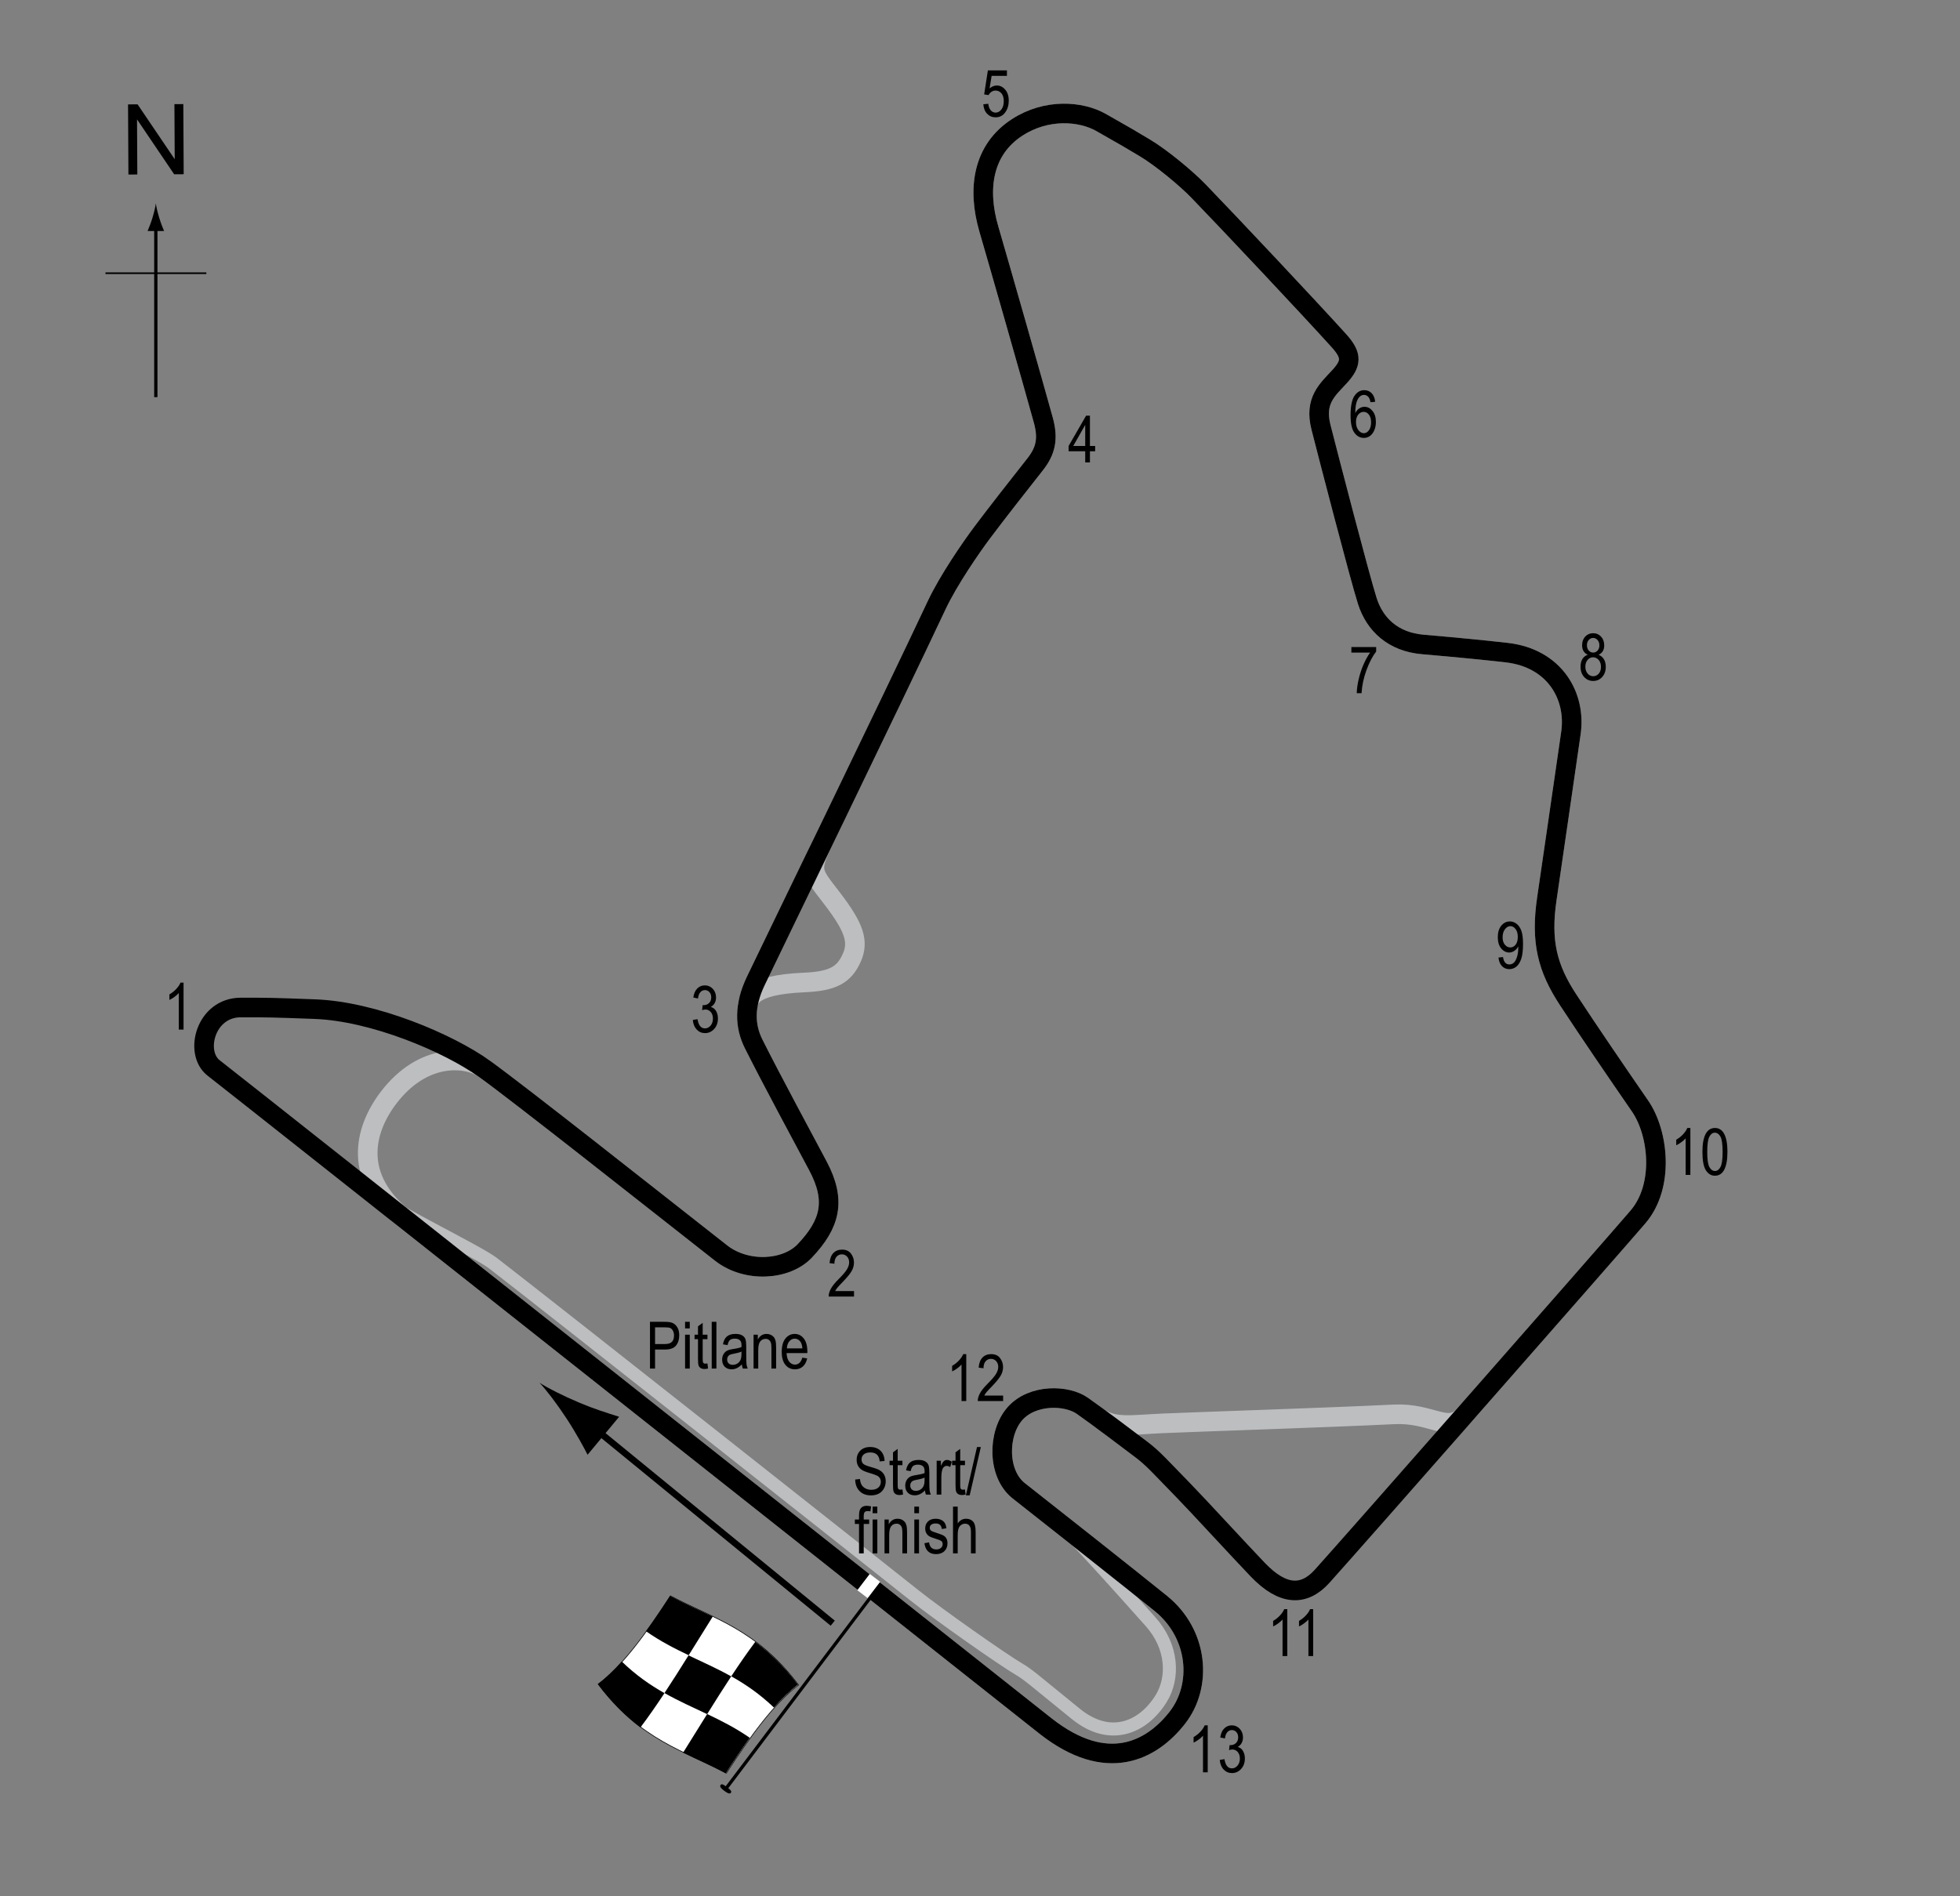 <?xml version="1.0" encoding="utf-8"?>
<!-- Generator: Adobe Illustrator 14.0.0, SVG Export Plug-In . SVG Version: 6.00 Build 43363)  -->
<!DOCTYPE svg PUBLIC "-//W3C//DTD SVG 1.1//EN" "http://www.w3.org/Graphics/SVG/1.1/DTD/svg11.dtd">
<svg version="1.1" xmlns="http://www.w3.org/2000/svg" xmlns:xlink="http://www.w3.org/1999/xlink" x="0px" y="0px" width="300px"
	 height="290.333px" viewBox="0 0 300 290.333" enable-background="new 0 0 300 290.333" xml:space="preserve">
<rect x="0" y="0" width="300" height="290.333" fill="#808080" stroke="none"/>
<g id="Pitlane">
	<path fill="none" stroke="#BCBEC0" stroke-width="2" d="M162.61,233.542c4.667,4.834,8.25,8.875,13.5,14.75
		c3.396,3.801,3.592,8.563,1.625,11.75c-2.75,4.458-7.792,6.626-13.042,2.376c-6.495-5.258-7.313-6.045-8.667-6.834
		c-2.5-1.458-12.417-8.417-16.167-11.417s-54.5-43.125-64.375-50.75c-2.335-1.803-14.667-7.708-17.792-10.167"/>
</g>
<g id="_x31_986_Circuit">
	<path fill="none" stroke="#BCBEC0" stroke-width="3" d="M61.896,186.576c-7.865-6.223-6.283-13.464-2.411-18.534
		c5.25-6.875,11.931-6.372,14.708-4.375c0.586,0.421,1.349,0.987,2.257,1.672c7.36,5.551,24.266,18.928,33.909,26.494
		c3.898,3.059,10,2.667,12.833-0.333c3.888-4.116,4.833-7.667,2-13c-1.959-3.689-7.167-13.334-9.833-18.667
		c-0.825-1.649-1.2-3.429-0.967-5.421c0.154-1.314,0.092-3.62,8.717-3.995c4.352-0.189,6.078-1.146,7.25-3.75
		c1.125-2.5,0.414-4.665-3-9.125c-3.066-4.006-3.559-4.146-1.319-8.777c6.119-12.656,13.344-27.64,17.319-36.098
		c1.807-3.845,5.297-8.896,7-11.167c2.25-3,5.583-7.25,8.083-10.417c1.633-2.068,2.02-3.943,1.25-6.75
		c-1.417-5.167-7.012-24.747-8.333-29.25c-1.833-6.25-0.903-12.188,4.333-15.583c4.5-2.917,9.75-2.5,12.833-0.75
		c4.027,2.286,4.25,2.417,6.75,3.917s6.281,4.632,8.166,6.583c4.75,4.917,16.833,17.75,21.5,22.917c2.054,2.274,1.918,3.5,0.084,5.5
		s-3.882,3.632-2.834,7.75C203.359,70,208.111,88.333,209.277,92s4.004,6.281,8.5,6.667c5.833,0.5,9.998,0.928,12.833,1.25
		c7.333,0.833,10.666,6.64,9.833,12.333c-1,6.833-3.054,21.171-3.666,25.25c-1,6.667,0.083,10.75,3.25,15.583s7.666,11.417,11,16.25
		c2.839,4.116,3.755,12.242-0.334,17c-2.072,2.412-11.065,12.681-20.788,23.754c-0.892,1.016-5.313,6.098-6.045,6.829
		c-2.375,2.375-4.869-0.649-10.5-0.375c-10.25,0.5-29.625,1.125-35.375,1.375c-4.872,0.212-7.518,0.793-10.014-1.026
		c-0.703-0.513-1.454-1.055-2.278-1.641c-2.418-1.72-7.667-1.833-10.333,1.167s-2.755,9.215,0.583,11.833
		c4.25,3.333,17.707,13.969,21.75,17.25c5.75,4.667,6.368,12.561,2.5,17.5c-3.916,5-10.75,8.667-20.167,1.25
		C156.293,261.309,98.389,215.451,61.896,186.576z"/>
</g>
<g id="Current_Circuit">
	<path fill="none" stroke="#000000" stroke-width="3" d="M32.693,163.5c-3-2.333-1.25-9.25,4.167-9.25
		c4.333,0,4.669,0.003,11.333,0.25c9,0.333,20.444,5.173,26,9.167c5.333,3.833,25.333,19.667,36.167,28.167
		c3.898,3.059,10,2.667,12.833-0.333c3.888-4.116,4.833-7.667,2-13c-1.959-3.689-7.167-13.334-9.833-18.667
		c-1.369-2.737-1.5-5.833,0.333-9.667c2.767-5.787,20.5-42.25,27.667-57.5c1.807-3.845,5.297-8.896,7-11.167
		c2.25-3,5.583-7.25,8.083-10.417c1.633-2.068,2.02-3.943,1.25-6.75c-1.417-5.167-7.012-24.747-8.333-29.25
		c-1.833-6.25-0.903-12.188,4.333-15.583c4.5-2.917,9.75-2.5,12.833-0.75c4.027,2.286,4.25,2.417,6.75,3.917
		s6.281,4.632,8.166,6.583c4.75,4.917,16.833,17.75,21.5,22.917c2.054,2.274,1.918,3.5,0.084,5.5s-3.882,3.632-2.834,7.75
		C203.359,70,208.111,88.333,209.277,92s4.004,6.281,8.5,6.667c5.833,0.5,9.998,0.928,12.833,1.25
		c7.333,0.833,10.666,6.64,9.833,12.333c-1,6.833-3.054,21.171-3.666,25.25c-1,6.667,0.083,10.75,3.25,15.583s7.666,11.417,11,16.25
		c2.839,4.116,3.755,12.242-0.334,17c-4.583,5.333-43,49.083-48.333,55c-2.763,3.065-6,3-9.833-1
		c-2.855-2.979-9.273-9.976-11.334-12.084c-3.583-3.666-4.67-4.96-6.5-6.333c-3-2.25-5.25-4-9-6.667
		c-2.418-1.72-7.667-1.833-10.333,1.167s-2.755,9.215,0.583,11.833c4.25,3.333,17.707,13.969,21.75,17.25
		c5.75,4.667,6.368,12.561,2.5,17.5c-3.916,5-10.75,8.667-20.167,1.25C154.684,260.042,38.405,167.943,32.693,163.5z"/>
</g>
<g id="Startline">
	<line fill="none" stroke="#FFFFFF" stroke-width="2" x1="132.016" y1="244.073" x2="133.922" y2="241.573"/>
</g>
<g id="Flag_x2C__North">
	<g>
		<g>
			<path fill="#FFFFFF" stroke="#000000" stroke-width="0.1" d="M102.623,244.332c6.532,3.488,13.064,4.986,19.596,13.633
				c-3.681,2.779-7.361,7.829-11.042,13.513c-6.532-3.492-13.064-4.986-19.596-13.619
				C95.261,255.071,98.942,250.017,102.623,244.332z"/>
			<path d="M108.238,262.421c2.177,1.032,4.355,2.136,6.532,3.646c-1.227,1.699-2.453,3.528-3.679,5.427
				c-2.178-1.159-4.355-2.101-6.533-3.162C105.784,266.38,107.011,264.389,108.238,262.421z"/>
			<path d="M115.607,251.364c2.177,1.622,4.355,3.695,6.532,6.559c-1.227,0.937-2.454,2.125-3.681,3.503
				c-2.177-2.081-4.354-3.562-6.531-4.782C113.154,254.78,114.381,253,115.607,251.364z"/>
			<path d="M105.386,253.442c2.177,1.037,4.355,1.995,6.532,3.214c-1.227,1.864-2.454,3.811-3.68,5.779
				c-2.177-1.033-4.355-1.996-6.532-3.229C102.933,257.35,104.16,255.409,105.386,253.442z"/>
			<path d="M102.558,244.336c2.177,1.168,4.355,2.11,6.532,3.168c-1.227,1.955-2.453,3.946-3.68,5.913
				c-2.178-1.035-4.356-2.147-6.534-3.676C100.104,248.051,101.331,246.23,102.558,244.336z"/>
			<path d="M95.172,254.382c2.177,2.108,4.355,3.608,6.532,4.841c-1.227,1.855-2.453,3.627-3.68,5.252
				c-2.178-1.643-4.355-3.744-6.533-6.644C92.719,256.915,93.946,255.746,95.172,254.382z"/>
		</g>
	</g>
	<line fill="#FFFFFF" stroke="#000000" stroke-width="0.5" x1="110.933" y1="274.077" x2="133.1" y2="244.745"/>
	<path d="M110.3,273.285c0.117-0.155,0.26-0.215,0.963,0.315c0.702,0.532,0.726,0.715,0.608,0.87
		c-0.119,0.155-0.33,0.224-1.031-0.309C110.137,273.631,110.182,273.44,110.3,273.285z"/>
	<g>
		<line fill="none" stroke="#000000" x1="127.459" y1="248.508" x2="90.402" y2="218.19"/>
		<path d="M88.66,214.745c2.385,1.007,4.065,1.508,6.106,2.165l-4.834,5.818c-0.333-0.713-1.82-3.447-3.247-5.605
			c-1.53-2.313-3.031-4.275-4.105-5.423C83.904,212.546,86.106,213.665,88.66,214.745z"/>
	</g>
	<g>
		<g>
			<g>
				<line fill="none" stroke="#000000" stroke-width="0.5" x1="23.85" y1="60.804" x2="23.85" y2="34.521"/>
				<path d="M23.338,33.34c-0.25,0.827-0.479,1.364-0.746,2.027h2.522c-0.113-0.237-0.496-1.2-0.746-2.027
					c-0.268-0.885-0.45-1.687-0.516-2.207C23.788,31.653,23.605,32.455,23.338,33.34z"/>
			</g>
		</g>
	</g>
	<line fill="none" stroke="#000000" stroke-width="0.25" x1="16.145" y1="41.829" x2="31.581" y2="41.829"/>
	<g>
		<path d="M19.656,26.72l-0.057-10.737l1.458-0.008l5.685,8.4l-0.045-8.43l1.362-0.007l0.057,10.737l-1.458,0.008l-5.685-8.407
			l0.045,8.438L19.656,26.72z"/>
	</g>
</g>
<g id="Current_Labels">
	<g>
		<path d="M99.487,209.529v-7.158h2.212c0.521,0,0.905,0.045,1.152,0.137c0.339,0.124,0.608,0.353,0.811,0.688
			s0.303,0.747,0.303,1.235c0,0.645-0.164,1.171-0.493,1.577s-0.896,0.61-1.704,0.61h-1.504v2.91H99.487z M100.264,205.774h1.519
			c0.479,0,0.828-0.108,1.05-0.324c0.222-0.217,0.332-0.543,0.332-0.979c0-0.283-0.055-0.526-0.163-0.728
			c-0.109-0.201-0.241-0.34-0.396-0.415c-0.154-0.075-0.434-0.112-0.837-0.112h-1.504V205.774z"/>
		<path d="M104.858,203.381v-1.011h0.718v1.011H104.858z M104.858,209.529v-5.186h0.718v5.186H104.858z"/>
		<path d="M108.281,208.743l0.098,0.776c-0.198,0.052-0.378,0.078-0.537,0.078c-0.251,0-0.452-0.05-0.605-0.149
			c-0.153-0.099-0.258-0.234-0.315-0.407c-0.057-0.173-0.085-0.517-0.085-1.03v-2.983h-0.527v-0.684h0.527v-1.284l0.718-0.527v1.812
			h0.728v0.684h-0.728v3.032c0,0.279,0.021,0.461,0.063,0.542c0.062,0.117,0.178,0.176,0.347,0.176
			C108.045,208.777,108.151,208.766,108.281,208.743z"/>
		<path d="M108.936,209.529v-7.158h0.718v7.158H108.936z"/>
		<path d="M113.55,208.889c-0.241,0.25-0.491,0.439-0.752,0.566s-0.53,0.19-0.811,0.19c-0.442,0-0.796-0.134-1.06-0.4
			s-0.396-0.626-0.396-1.079c0-0.299,0.062-0.564,0.186-0.796s0.293-0.411,0.508-0.542s0.54-0.227,0.977-0.288
			c0.586-0.086,1.016-0.188,1.289-0.308l0.005-0.225c0-0.355-0.063-0.604-0.19-0.747c-0.179-0.208-0.454-0.313-0.825-0.313
			c-0.335,0-0.586,0.069-0.752,0.208c-0.166,0.14-0.288,0.4-0.366,0.783l-0.708-0.117c0.101-0.557,0.306-0.962,0.612-1.216
			c0.309-0.254,0.748-0.381,1.321-0.381c0.446,0,0.796,0.084,1.05,0.251c0.254,0.168,0.414,0.375,0.48,0.623
			c0.067,0.248,0.101,0.609,0.101,1.084v1.172c0,0.82,0.016,1.337,0.046,1.551c0.031,0.213,0.093,0.42,0.184,0.622h-0.752
			C113.621,209.35,113.572,209.137,113.55,208.889z M113.491,206.926c-0.264,0.131-0.656,0.24-1.177,0.332
			c-0.303,0.053-0.515,0.111-0.635,0.178c-0.12,0.067-0.214,0.162-0.28,0.283c-0.067,0.123-0.101,0.264-0.101,0.423
			c0,0.247,0.076,0.445,0.229,0.593c0.153,0.148,0.364,0.223,0.635,0.223c0.257,0,0.49-0.066,0.701-0.2
			c0.209-0.134,0.366-0.312,0.471-0.534c0.104-0.224,0.156-0.549,0.156-0.975V206.926z"/>
		<path d="M115.342,209.529v-5.186h0.649v0.732c0.156-0.284,0.347-0.497,0.572-0.638c0.227-0.142,0.485-0.212,0.778-0.212
			c0.227,0,0.438,0.045,0.631,0.134c0.193,0.09,0.35,0.207,0.468,0.352c0.119,0.146,0.207,0.334,0.266,0.564
			s0.088,0.586,0.088,1.064v3.188h-0.718v-3.157c0-0.382-0.032-0.66-0.098-0.836s-0.167-0.313-0.306-0.408
			c-0.138-0.097-0.298-0.145-0.48-0.145c-0.345,0-0.62,0.129-0.825,0.387c-0.205,0.257-0.308,0.698-0.308,1.324v2.835H115.342z"/>
		<path d="M122.808,207.859l0.742,0.112c-0.124,0.553-0.348,0.971-0.672,1.252c-0.323,0.282-0.725,0.423-1.203,0.423
			c-0.603,0-1.09-0.229-1.463-0.687c-0.372-0.457-0.559-1.117-0.559-1.979c0-0.896,0.188-1.578,0.564-2.048
			c0.375-0.471,0.852-0.706,1.428-0.706c0.55,0,1.009,0.231,1.377,0.693s0.552,1.132,0.552,2.007l-0.005,0.234h-3.174
			c0.029,0.582,0.164,1.021,0.405,1.318s0.534,0.444,0.879,0.444C122.22,208.923,122.596,208.569,122.808,207.859z M120.439,206.438
			h2.373c-0.032-0.449-0.129-0.785-0.288-1.006c-0.231-0.322-0.525-0.483-0.884-0.483c-0.322,0-0.598,0.134-0.825,0.403
			C120.588,205.62,120.462,205.983,120.439,206.438z"/>
	</g>
	<g>
		<path d="M130.896,226.518l0.732-0.078c0.039,0.395,0.128,0.701,0.267,0.92c0.138,0.221,0.336,0.396,0.593,0.53
			s0.547,0.2,0.869,0.2c0.462,0,0.821-0.113,1.077-0.338c0.255-0.227,0.383-0.52,0.383-0.881c0-0.211-0.047-0.395-0.139-0.553
			c-0.094-0.157-0.233-0.286-0.42-0.387c-0.188-0.102-0.592-0.243-1.214-0.428c-0.554-0.164-0.947-0.329-1.182-0.495
			s-0.417-0.377-0.547-0.632c-0.13-0.256-0.195-0.545-0.195-0.867c0-0.58,0.188-1.053,0.562-1.421s0.879-0.552,1.514-0.552
			c0.437,0,0.818,0.086,1.145,0.259c0.328,0.173,0.582,0.42,0.762,0.742c0.182,0.322,0.278,0.702,0.291,1.138l-0.747,0.068
			c-0.039-0.465-0.179-0.811-0.417-1.035c-0.24-0.225-0.576-0.337-1.009-0.337c-0.439,0-0.774,0.099-1.006,0.296
			c-0.231,0.196-0.347,0.451-0.347,0.764c0,0.289,0.085,0.514,0.254,0.674c0.169,0.159,0.55,0.32,1.143,0.484
			c0.579,0.16,0.985,0.299,1.22,0.417c0.358,0.183,0.628,0.423,0.811,0.721s0.274,0.653,0.274,1.065c0,0.41-0.096,0.783-0.288,1.119
			c-0.192,0.338-0.453,0.594-0.784,0.77c-0.33,0.175-0.728,0.263-1.193,0.263c-0.726,0-1.305-0.218-1.736-0.654
			C131.136,227.854,130.913,227.264,130.896,226.518z"/>
		<path d="M138.127,228.037l0.098,0.776c-0.198,0.053-0.378,0.078-0.537,0.078c-0.251,0-0.452-0.05-0.605-0.148
			c-0.153-0.1-0.258-0.236-0.314-0.408c-0.058-0.172-0.086-0.516-0.086-1.03v-2.983h-0.527v-0.684h0.527v-1.284l0.718-0.527v1.812
			h0.728v0.684H137.4v3.032c0,0.28,0.021,0.46,0.063,0.542c0.062,0.117,0.178,0.176,0.347,0.176
			C137.891,228.071,137.998,228.059,138.127,228.037z"/>
		<path d="M141.575,228.183c-0.241,0.251-0.491,0.439-0.752,0.566s-0.53,0.19-0.811,0.19c-0.442,0-0.796-0.133-1.06-0.4
			s-0.396-0.627-0.396-1.079c0-0.3,0.062-0.565,0.186-0.796s0.293-0.412,0.508-0.542s0.54-0.226,0.977-0.288
			c0.586-0.086,1.016-0.188,1.289-0.308l0.005-0.225c0-0.354-0.063-0.604-0.19-0.747c-0.179-0.209-0.454-0.313-0.825-0.313
			c-0.335,0-0.586,0.069-0.752,0.209c-0.166,0.139-0.288,0.399-0.366,0.782l-0.708-0.117c0.101-0.557,0.306-0.962,0.612-1.216
			c0.309-0.254,0.748-0.381,1.321-0.381c0.446,0,0.796,0.084,1.05,0.252c0.254,0.167,0.414,0.375,0.48,0.622
			c0.067,0.247,0.101,0.608,0.101,1.084v1.172c0,0.82,0.016,1.337,0.046,1.55c0.031,0.214,0.093,0.422,0.184,0.623h-0.752
			C141.646,228.643,141.597,228.43,141.575,228.183z M141.516,226.22c-0.264,0.13-0.656,0.241-1.177,0.332
			c-0.303,0.052-0.515,0.111-0.635,0.179c-0.12,0.066-0.214,0.16-0.28,0.283c-0.067,0.121-0.101,0.262-0.101,0.422
			c0,0.248,0.076,0.445,0.229,0.594c0.153,0.147,0.364,0.222,0.635,0.222c0.257,0,0.49-0.067,0.701-0.2
			c0.209-0.133,0.366-0.312,0.471-0.535c0.104-0.223,0.156-0.547,0.156-0.974V226.22z"/>
		<path d="M143.367,228.823v-5.186h0.649v0.786c0.166-0.364,0.318-0.606,0.457-0.726c0.138-0.118,0.293-0.178,0.466-0.178
			c0.241,0,0.486,0.094,0.737,0.283l-0.244,0.815c-0.179-0.127-0.354-0.19-0.522-0.19c-0.153,0-0.293,0.054-0.42,0.161
			s-0.217,0.257-0.269,0.449c-0.091,0.335-0.137,0.692-0.137,1.069v2.715H143.367z"/>
		<path d="M147.698,228.037l0.098,0.776c-0.198,0.053-0.378,0.078-0.537,0.078c-0.251,0-0.452-0.05-0.605-0.148
			c-0.153-0.1-0.258-0.236-0.314-0.408c-0.058-0.172-0.086-0.516-0.086-1.03v-2.983h-0.527v-0.684h0.527v-1.284l0.718-0.527v1.812
			h0.728v0.684h-0.728v3.032c0,0.28,0.021,0.46,0.063,0.542c0.062,0.117,0.178,0.176,0.347,0.176
			C147.461,228.071,147.568,228.059,147.698,228.037z"/>
		<path d="M147.84,228.94l1.7-7.397h0.587l-1.706,7.397H147.84z"/>
		<path d="M131.485,237.823v-4.502h-0.64v-0.684h0.64v-0.552c0-0.407,0.042-0.712,0.127-0.915c0.085-0.204,0.215-0.359,0.39-0.467
			s0.394-0.161,0.658-0.161c0.206,0,0.431,0.03,0.676,0.093l-0.107,0.762c-0.149-0.033-0.291-0.049-0.425-0.049
			c-0.215,0-0.369,0.057-0.461,0.168c-0.094,0.113-0.14,0.326-0.14,0.643v0.479h0.83v0.684h-0.83v4.502H131.485z"/>
		<path d="M133.565,231.675v-1.011h0.718v1.011H133.565z M133.565,237.823v-5.186h0.718v5.186H133.565z"/>
		<path d="M135.386,237.823v-5.186h0.649v0.732c0.156-0.285,0.347-0.498,0.572-0.639c0.227-0.141,0.485-0.211,0.778-0.211
			c0.227,0,0.438,0.045,0.631,0.135c0.193,0.089,0.35,0.206,0.468,0.352c0.119,0.145,0.207,0.332,0.266,0.563
			s0.088,0.586,0.088,1.064v3.188h-0.718v-3.158c0-0.381-0.032-0.659-0.098-0.836c-0.065-0.176-0.167-0.312-0.306-0.408
			c-0.138-0.096-0.298-0.144-0.48-0.144c-0.345,0-0.62,0.129-0.825,0.386c-0.205,0.258-0.308,0.699-0.308,1.325v2.835H135.386z"/>
		<path d="M139.947,231.675v-1.011h0.718v1.011H139.947z M139.947,237.823v-5.186h0.718v5.186H139.947z"/>
		<path d="M141.49,236.27l0.718-0.137c0.042,0.366,0.157,0.639,0.346,0.816c0.188,0.179,0.438,0.268,0.75,0.268
			c0.313,0,0.554-0.077,0.724-0.232c0.171-0.154,0.256-0.35,0.256-0.588c0-0.205-0.073-0.365-0.22-0.479
			c-0.101-0.078-0.345-0.176-0.732-0.293c-0.56-0.172-0.935-0.318-1.123-0.439s-0.335-0.281-0.439-0.483s-0.156-0.431-0.156-0.688
			c0-0.443,0.142-0.803,0.425-1.079s0.676-0.415,1.177-0.415c0.315,0,0.594,0.057,0.832,0.171c0.24,0.114,0.423,0.267,0.55,0.459
			s0.215,0.468,0.264,0.825l-0.703,0.117c-0.065-0.566-0.373-0.85-0.923-0.85c-0.313,0-0.545,0.063-0.698,0.188
			s-0.229,0.284-0.229,0.479c0,0.191,0.073,0.342,0.22,0.453c0.089,0.064,0.35,0.168,0.783,0.311
			c0.597,0.189,0.982,0.34,1.157,0.453c0.175,0.111,0.312,0.266,0.409,0.459c0.097,0.194,0.146,0.426,0.146,0.692
			c0,0.495-0.157,0.897-0.471,1.203c-0.314,0.307-0.743,0.46-1.287,0.46C142.244,237.94,141.653,237.383,141.49,236.27z"/>
		<path d="M145.87,237.823v-7.158h0.718v2.568c0.169-0.238,0.36-0.416,0.573-0.535c0.214-0.118,0.449-0.178,0.706-0.178
			c0.452,0,0.81,0.145,1.071,0.432c0.263,0.289,0.394,0.816,0.394,1.585v3.286h-0.718v-3.286c0-0.449-0.08-0.771-0.239-0.967
			s-0.379-0.293-0.659-0.293c-0.313,0-0.578,0.126-0.799,0.376c-0.219,0.25-0.329,0.695-0.329,1.333v2.837H145.87z"/>
	</g>
	<g>
		<path d="M28.093,157.632H27.37v-5.601c-0.166,0.195-0.389,0.395-0.669,0.598s-0.537,0.357-0.771,0.461v-0.85
			c0.397-0.228,0.748-0.506,1.052-0.835c0.305-0.329,0.519-0.649,0.643-0.962h0.469V157.632z"/>
	</g>
	<g>
		<path d="M130.719,197.661v0.845h-3.882c-0.01-0.342,0.094-0.725,0.31-1.148c0.217-0.424,0.613-0.923,1.189-1.5
			c0.674-0.671,1.115-1.19,1.323-1.557s0.313-0.708,0.313-1.024c0-0.365-0.106-0.662-0.319-0.892
			c-0.214-0.23-0.477-0.345-0.789-0.345c-0.335,0-0.61,0.124-0.825,0.373c-0.215,0.248-0.322,0.604-0.322,1.068l-0.742-0.093
			c0.052-0.687,0.247-1.204,0.583-1.55c0.338-0.347,0.781-0.52,1.331-0.52c0.599,0,1.052,0.202,1.36,0.605
			c0.307,0.404,0.461,0.862,0.461,1.376c0,0.456-0.12,0.892-0.361,1.31c-0.241,0.418-0.698,0.976-1.372,1.673
			c-0.43,0.439-0.707,0.739-0.833,0.899c-0.125,0.16-0.227,0.319-0.305,0.479H130.719z"/>
	</g>
	<g>
		<path d="M106.045,156.154l0.718-0.117c0.15,0.941,0.53,1.411,1.14,1.411c0.33,0,0.615-0.139,0.856-0.418s0.362-0.64,0.362-1.083
			c0-0.417-0.11-0.753-0.332-1.008s-0.493-0.381-0.815-0.381c-0.137,0-0.306,0.033-0.508,0.098l0.083-0.771l0.112,0.01
			c0.356,0,0.646-0.109,0.868-0.327c0.222-0.217,0.333-0.508,0.333-0.872c0-0.334-0.093-0.603-0.279-0.806
			c-0.186-0.203-0.412-0.305-0.68-0.305c-0.277,0-0.512,0.106-0.703,0.32c-0.19,0.213-0.313,0.536-0.364,0.969l-0.718-0.156
			c0.091-0.612,0.296-1.074,0.615-1.387s0.705-0.469,1.157-0.469c0.476,0,0.879,0.176,1.211,0.527
			c0.332,0.352,0.498,0.794,0.498,1.328c0,0.325-0.07,0.613-0.211,0.863s-0.338,0.447-0.59,0.59
			c0.233,0.065,0.426,0.173,0.578,0.322c0.152,0.15,0.275,0.35,0.37,0.6c0.094,0.25,0.141,0.53,0.141,0.839
			c0,0.657-0.193,1.195-0.581,1.613s-0.852,0.627-1.392,0.627c-0.501,0-0.926-0.182-1.274-0.547S106.094,156.769,106.045,156.154z"
			/>
	</g>
	<g>
		<path d="M166.104,70.799v-1.714h-2.543V68.28l2.676-4.639h0.59v4.639h0.797v0.806h-0.797v1.714H166.104z M166.104,68.28v-3.228
			l-1.834,3.228H166.104z"/>
	</g>
	<g>
		<path d="M150.508,15.966l0.757-0.078c0.059,0.456,0.191,0.795,0.397,1.018c0.207,0.223,0.447,0.334,0.721,0.334
			c0.342,0,0.637-0.157,0.884-0.472c0.247-0.315,0.371-0.744,0.371-1.289c0-0.512-0.12-0.909-0.358-1.191
			c-0.24-0.282-0.54-0.423-0.901-0.423c-0.218,0-0.423,0.061-0.612,0.184c-0.191,0.123-0.342,0.293-0.452,0.512l-0.679-0.108
			l0.571-3.678h2.915v0.84h-2.343l-0.313,1.926c0.348-0.301,0.718-0.452,1.108-0.452c0.491,0,0.919,0.209,1.281,0.628
			c0.363,0.419,0.545,0.983,0.545,1.694c0,0.701-0.182,1.301-0.544,1.801c-0.363,0.5-0.851,0.75-1.463,0.75
			c-0.508,0-0.937-0.177-1.287-0.53C150.756,17.081,150.557,16.591,150.508,15.966z"/>
	</g>
	<g>
		<path d="M210.489,61.514l-0.718,0.068c-0.068-0.366-0.169-0.627-0.302-0.783c-0.192-0.227-0.423-0.34-0.692-0.34
			c-0.419,0-0.755,0.26-1.009,0.781c-0.218,0.449-0.328,1.113-0.331,1.992c0.166-0.313,0.374-0.549,0.625-0.71
			s0.516-0.242,0.796-0.242c0.466,0,0.872,0.211,1.218,0.632c0.348,0.421,0.521,0.985,0.521,1.692c0,0.479-0.087,0.912-0.261,1.301
			c-0.175,0.389-0.398,0.676-0.672,0.862s-0.574,0.278-0.903,0.278c-0.593,0-1.081-0.267-1.465-0.801s-0.576-1.424-0.576-2.671
			c0-1.383,0.196-2.369,0.59-2.957s0.897-0.881,1.512-0.881c0.445,0,0.818,0.152,1.119,0.455
			C210.241,60.496,210.423,60.937,210.489,61.514z M207.549,64.605c0,0.518,0.122,0.934,0.366,1.248s0.527,0.471,0.85,0.471
			c0.283,0,0.536-0.148,0.76-0.444c0.223-0.296,0.334-0.703,0.334-1.221c0-0.508-0.11-0.902-0.332-1.182s-0.491-0.42-0.811-0.42
			c-0.313,0-0.585,0.139-0.818,0.417C207.666,63.753,207.549,64.13,207.549,64.605z"/>
	</g>
	<g>
		<path d="M206.844,99.911v-0.845h3.793v0.684c-0.566,0.736-1.064,1.693-1.494,2.874s-0.676,2.35-0.742,3.508h-0.736
			c0.01-0.599,0.104-1.297,0.285-2.095c0.18-0.797,0.428-1.558,0.742-2.28s0.654-1.338,1.018-1.846H206.844z"/>
	</g>
	<g>
		<path d="M243.034,100.248c-0.289-0.13-0.506-0.316-0.654-0.559c-0.146-0.243-0.221-0.544-0.221-0.905
			c0-0.543,0.16-0.985,0.48-1.327c0.318-0.341,0.721-0.512,1.205-0.512c0.486,0,0.891,0.174,1.215,0.522
			c0.322,0.348,0.484,0.797,0.484,1.347c0,0.345-0.072,0.637-0.215,0.876c-0.145,0.239-0.359,0.425-0.65,0.559
			c0.355,0.14,0.629,0.366,0.818,0.679c0.191,0.313,0.285,0.7,0.285,1.163c0,0.639-0.184,1.159-0.553,1.561
			s-0.826,0.604-1.373,0.604c-0.553,0-1.014-0.201-1.383-0.604s-0.553-0.931-0.553-1.585c0-0.479,0.098-0.874,0.295-1.185
			C242.413,100.569,242.684,100.359,243.034,100.248z M242.657,102.067c0,0.439,0.119,0.793,0.354,1.062
			c0.236,0.269,0.518,0.403,0.846,0.403c0.332,0,0.613-0.13,0.844-0.391s0.346-0.609,0.346-1.045c0-0.439-0.119-0.793-0.355-1.062
			c-0.238-0.269-0.521-0.403-0.854-0.403c-0.328,0-0.607,0.133-0.836,0.4S242.657,101.644,242.657,102.067z M242.897,98.759
			c0,0.351,0.092,0.63,0.277,0.838c0.186,0.208,0.412,0.312,0.682,0.312c0.264,0,0.486-0.103,0.672-0.307s0.277-0.469,0.277-0.794
			c0-0.334-0.094-0.608-0.285-0.821c-0.189-0.213-0.414-0.319-0.674-0.319s-0.482,0.104-0.67,0.312
			C242.991,98.187,242.897,98.447,242.897,98.759z"/>
	</g>
	<g>
		<path d="M229.361,146.602l0.693-0.078c0.11,0.755,0.437,1.133,0.977,1.133c0.241,0,0.46-0.082,0.656-0.247
			c0.197-0.165,0.364-0.457,0.501-0.876s0.205-0.91,0.205-1.47v-0.176c-0.149,0.29-0.352,0.519-0.605,0.688
			s-0.513,0.254-0.776,0.254c-0.479,0-0.891-0.209-1.238-0.627c-0.346-0.418-0.52-0.99-0.52-1.716c0-0.749,0.18-1.339,0.539-1.77
			c0.36-0.431,0.797-0.647,1.312-0.647c0.364,0,0.705,0.121,1.021,0.361s0.56,0.596,0.732,1.064s0.259,1.144,0.259,2.026
			c0,0.983-0.093,1.747-0.278,2.29s-0.438,0.941-0.754,1.191c-0.318,0.25-0.674,0.376-1.067,0.376c-0.446,0-0.818-0.152-1.118-0.457
			S229.419,147.178,229.361,146.602z M232.315,143.44c0-0.512-0.114-0.915-0.343-1.208s-0.491-0.44-0.787-0.44
			c-0.311,0-0.587,0.156-0.83,0.469s-0.364,0.73-0.364,1.252c0,0.47,0.116,0.844,0.348,1.123s0.509,0.418,0.831,0.418
			c0.32,0,0.591-0.14,0.813-0.42S232.315,143.956,232.315,143.44z"/>
	</g>
	<g>
		<path d="M258.729,179.882h-0.723v-5.601c-0.166,0.195-0.389,0.395-0.669,0.598s-0.537,0.357-0.771,0.461v-0.85
			c0.397-0.228,0.748-0.506,1.053-0.835c0.304-0.329,0.518-0.649,0.642-0.962h0.469V179.882z"/>
		<path d="M260.575,176.352c0-1.201,0.162-2.111,0.485-2.729c0.324-0.619,0.802-0.928,1.434-0.928c0.56,0,1.001,0.25,1.323,0.752
			c0.391,0.605,0.586,1.574,0.586,2.905c0,1.195-0.161,2.102-0.483,2.722s-0.801,0.93-1.436,0.93c-0.56,0-1.018-0.273-1.375-0.82
			C260.753,178.637,260.575,177.693,260.575,176.352z M261.312,176.35c0,1.163,0.111,1.942,0.335,2.338s0.51,0.594,0.858,0.594
			c0.33,0,0.605-0.2,0.827-0.601s0.333-1.178,0.333-2.331c0-1.167-0.111-1.947-0.335-2.341s-0.514-0.591-0.869-0.591
			c-0.326,0-0.599,0.2-0.819,0.601C261.422,174.419,261.312,175.196,261.312,176.35z"/>
	</g>
	<g>
		<path d="M197.031,253.548h-0.723v-5.601c-0.166,0.195-0.389,0.395-0.669,0.598c-0.28,0.204-0.537,0.357-0.771,0.462v-0.85
			c0.397-0.228,0.748-0.507,1.053-0.835c0.304-0.328,0.518-0.649,0.642-0.962h0.469V253.548z"/>
		<path d="M200.991,253.548h-0.723v-5.601c-0.166,0.195-0.389,0.395-0.669,0.598c-0.28,0.204-0.537,0.357-0.771,0.462v-0.85
			c0.397-0.228,0.748-0.507,1.052-0.835c0.305-0.328,0.519-0.649,0.643-0.962h0.469V253.548z"/>
	</g>
	<g>
		<path d="M147.896,214.506h-0.723v-5.601c-0.166,0.195-0.389,0.395-0.669,0.599c-0.28,0.203-0.537,0.357-0.771,0.461v-0.85
			c0.397-0.229,0.748-0.506,1.053-0.835c0.304-0.329,0.518-0.649,0.642-0.962h0.469V214.506z"/>
		<path d="M153.54,213.662v0.845h-3.882c-0.01-0.342,0.094-0.725,0.311-1.148c0.216-0.424,0.612-0.923,1.188-1.5
			c0.674-0.671,1.115-1.189,1.323-1.557c0.208-0.366,0.313-0.707,0.313-1.023c0-0.365-0.106-0.662-0.32-0.892
			c-0.213-0.229-0.476-0.345-0.788-0.345c-0.335,0-0.61,0.124-0.825,0.373c-0.215,0.248-0.322,0.604-0.322,1.067l-0.742-0.093
			c0.052-0.688,0.246-1.203,0.584-1.551c0.336-0.346,0.78-0.52,1.33-0.52c0.599,0,1.053,0.201,1.359,0.605
			c0.309,0.403,0.462,0.861,0.462,1.376c0,0.456-0.12,0.892-0.361,1.31c-0.241,0.419-0.698,0.977-1.372,1.674
			c-0.43,0.439-0.707,0.739-0.832,0.898c-0.126,0.16-0.228,0.32-0.306,0.479H153.54z"/>
	</g>
	<g>
		<path d="M184.854,271.34h-0.723v-5.601c-0.166,0.195-0.389,0.395-0.669,0.599c-0.28,0.203-0.537,0.357-0.771,0.461v-0.85
			c0.397-0.229,0.748-0.506,1.053-0.835c0.304-0.329,0.518-0.649,0.642-0.962h0.469V271.34z"/>
		<path d="M186.7,269.446l0.718-0.117c0.15,0.941,0.53,1.411,1.14,1.411c0.33,0,0.615-0.14,0.856-0.418s0.362-0.64,0.362-1.083
			c0-0.418-0.11-0.754-0.332-1.008c-0.222-0.255-0.493-0.382-0.815-0.382c-0.137,0-0.306,0.032-0.508,0.098l0.083-0.771l0.112,0.01
			c0.356,0,0.646-0.108,0.868-0.327c0.222-0.217,0.333-0.508,0.333-0.871c0-0.335-0.093-0.604-0.279-0.807
			c-0.186-0.203-0.412-0.305-0.68-0.305c-0.277,0-0.512,0.106-0.703,0.32c-0.19,0.213-0.313,0.535-0.364,0.969l-0.718-0.156
			c0.091-0.611,0.296-1.074,0.615-1.387s0.705-0.469,1.157-0.469c0.476,0,0.879,0.176,1.211,0.527s0.498,0.793,0.498,1.327
			c0,0.325-0.07,0.612-0.211,0.863s-0.338,0.447-0.59,0.591c0.233,0.064,0.426,0.172,0.578,0.322c0.152,0.149,0.275,0.35,0.37,0.6
			c0.094,0.25,0.141,0.53,0.141,0.84c0,0.656-0.193,1.194-0.581,1.612s-0.852,0.627-1.392,0.627c-0.501,0-0.926-0.183-1.274-0.547
			S186.749,270.061,186.7,269.446z"/>
	</g>
</g>
</svg>
